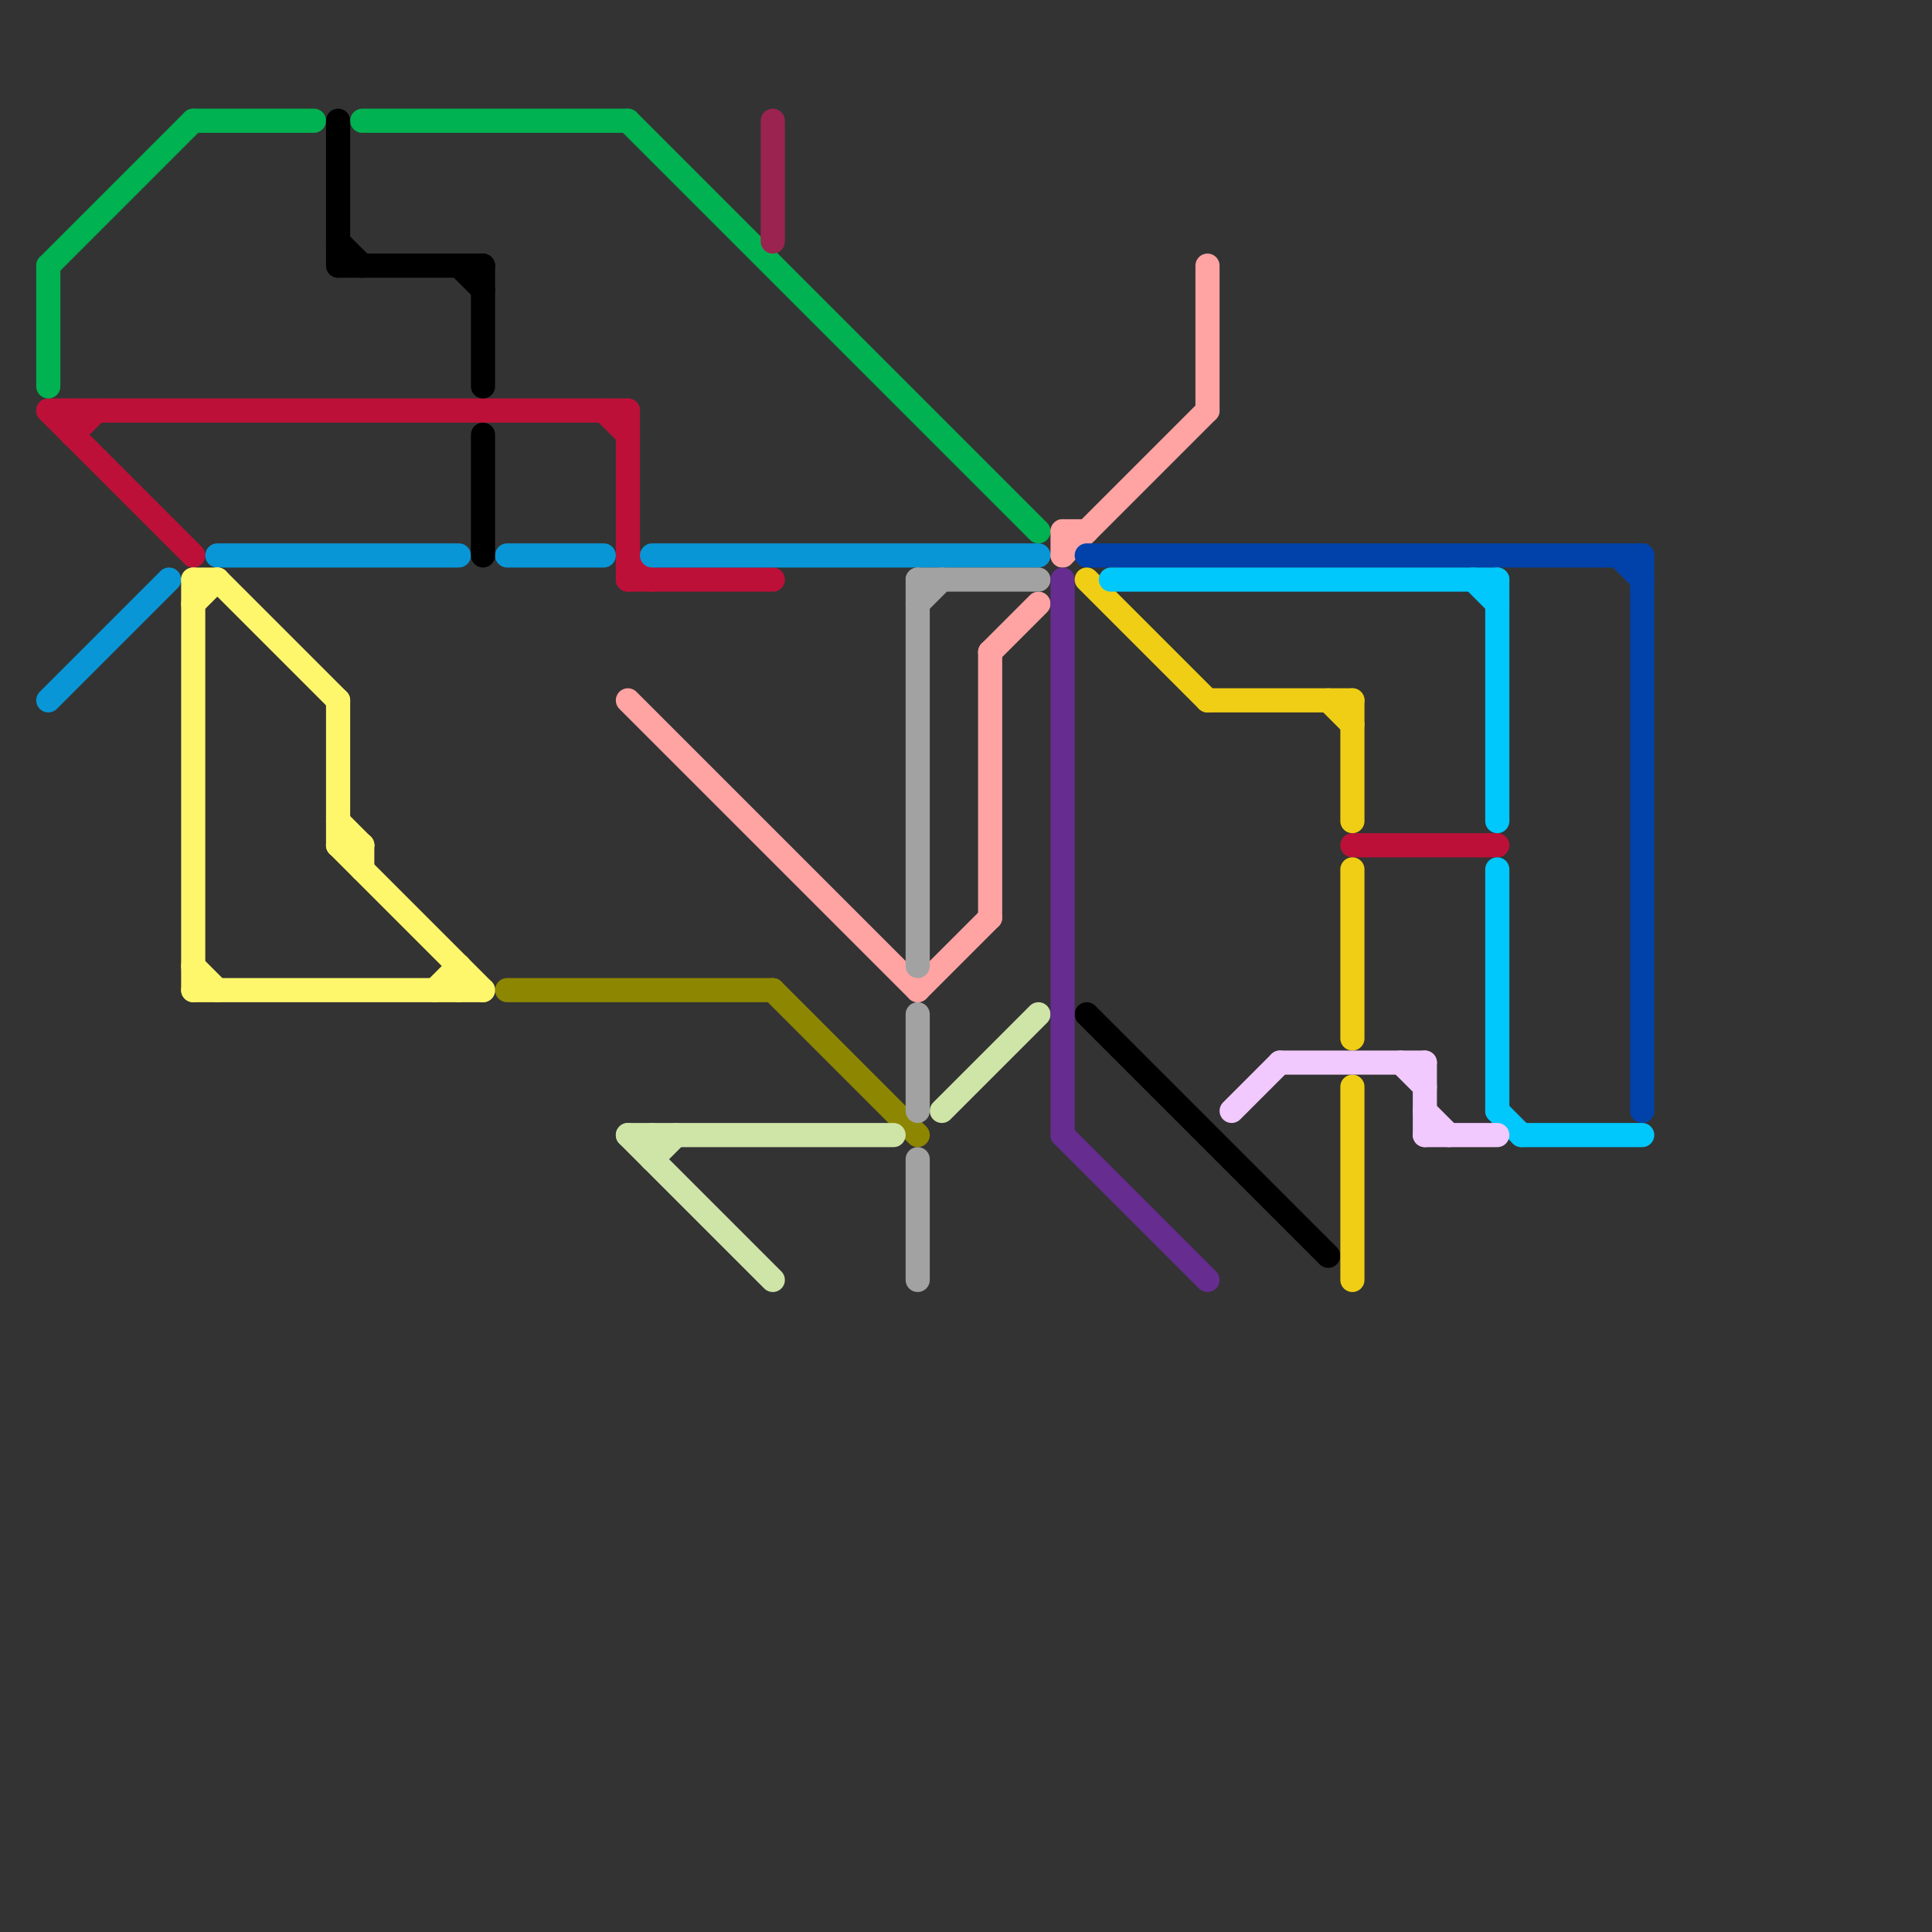 
<svg version="1.1" xmlns="http://www.w3.org/2000/svg" viewBox="0 0 80 80">
<rect x="0" y="0" width="80" height="80" fill="#333333" stroke="none"/>
<style>text { font: 1px Helvetica; font-weight: 600; white-space: pre; dominant-baseline: central; } line { stroke-width: 1; fill: none; stroke-linecap: round; stroke-linejoin: round; } .c0 { stroke: #bd1038 } .c1 { stroke: #0896d7 } .c2 { stroke: #fff76b } .c3 { stroke: #00b251 } .c4 { stroke: #000000 } .c5 { stroke: #8d8600 } .c6 { stroke: #ffa3a3 } .c7 { stroke: #cfe4a7 } .c8 { stroke: #9a244f } .c9 { stroke: #a2a2a2 } .c10 { stroke: #662c90 } .c11 { stroke: #0042aa } .c12 { stroke: #f0ce15 } .c13 { stroke: #00c7fc } .c14 { stroke: #f1c9fe }</style><defs><g id="wm-xf"><circle r="1.2" fill="#000"/><circle r="0.9" fill="#fff"/><circle r="0.6" fill="#000"/><circle r="0.3" fill="#fff"/></g><g id="wm"><circle r="0.6" fill="#000"/><circle r="0.3" fill="#fff"/></g></defs><line class="c0" x1="26" y1="17" x2="26" y2="24"/><line class="c0" x1="26" y1="24" x2="32" y2="24"/><line class="c0" x1="2" y1="17" x2="8" y2="23"/><line class="c0" x1="3" y1="17" x2="3" y2="18"/><line class="c0" x1="25" y1="17" x2="26" y2="18"/><line class="c0" x1="2" y1="17" x2="26" y2="17"/><line class="c0" x1="56" y1="35" x2="62" y2="35"/><line class="c0" x1="26" y1="23" x2="27" y2="24"/><line class="c0" x1="3" y1="18" x2="4" y2="17"/><line class="c1" x1="27" y1="23" x2="43" y2="23"/><line class="c1" x1="9" y1="23" x2="19" y2="23"/><line class="c1" x1="2" y1="29" x2="7" y2="24"/><line class="c1" x1="21" y1="23" x2="25" y2="23"/><line class="c2" x1="14" y1="29" x2="14" y2="35"/><line class="c2" x1="8" y1="40" x2="9" y2="41"/><line class="c2" x1="14" y1="35" x2="15" y2="35"/><line class="c2" x1="14" y1="35" x2="20" y2="41"/><line class="c2" x1="15" y1="35" x2="15" y2="36"/><line class="c2" x1="8" y1="25" x2="9" y2="24"/><line class="c2" x1="8" y1="24" x2="9" y2="24"/><line class="c2" x1="8" y1="41" x2="20" y2="41"/><line class="c2" x1="18" y1="41" x2="19" y2="40"/><line class="c2" x1="14" y1="34" x2="15" y2="35"/><line class="c2" x1="19" y1="40" x2="19" y2="41"/><line class="c2" x1="9" y1="24" x2="14" y2="29"/><line class="c2" x1="8" y1="24" x2="8" y2="41"/><line class="c3" x1="2" y1="11" x2="2" y2="16"/><line class="c3" x1="8" y1="5" x2="13" y2="5"/><line class="c3" x1="15" y1="5" x2="26" y2="5"/><line class="c3" x1="2" y1="11" x2="8" y2="5"/><line class="c3" x1="26" y1="5" x2="43" y2="22"/><line class="c4" x1="45" y1="42" x2="55" y2="52"/><line class="c4" x1="14" y1="11" x2="20" y2="11"/><line class="c4" x1="14" y1="5" x2="14" y2="11"/><line class="c4" x1="19" y1="11" x2="20" y2="12"/><line class="c4" x1="20" y1="11" x2="20" y2="16"/><line class="c4" x1="14" y1="10" x2="15" y2="11"/><line class="c4" x1="20" y1="18" x2="20" y2="23"/><line class="c5" x1="21" y1="41" x2="32" y2="41"/><line class="c5" x1="32" y1="41" x2="38" y2="47"/><line class="c6" x1="44" y1="22" x2="45" y2="22"/><line class="c6" x1="44" y1="23" x2="50" y2="17"/><line class="c6" x1="38" y1="41" x2="41" y2="38"/><line class="c6" x1="41" y1="27" x2="41" y2="38"/><line class="c6" x1="41" y1="27" x2="43" y2="25"/><line class="c6" x1="26" y1="29" x2="38" y2="41"/><line class="c6" x1="44" y1="22" x2="44" y2="23"/><line class="c6" x1="50" y1="11" x2="50" y2="17"/><line class="c7" x1="27" y1="48" x2="28" y2="47"/><line class="c7" x1="26" y1="47" x2="37" y2="47"/><line class="c7" x1="26" y1="47" x2="32" y2="53"/><line class="c7" x1="39" y1="46" x2="43" y2="42"/><line class="c7" x1="27" y1="47" x2="27" y2="48"/><line class="c8" x1="32" y1="5" x2="32" y2="10"/><line class="c9" x1="38" y1="24" x2="43" y2="24"/><line class="c9" x1="38" y1="42" x2="38" y2="46"/><line class="c9" x1="38" y1="48" x2="38" y2="53"/><line class="c9" x1="38" y1="24" x2="38" y2="40"/><line class="c9" x1="38" y1="25" x2="39" y2="24"/><line class="c10" x1="44" y1="47" x2="50" y2="53"/><line class="c10" x1="44" y1="24" x2="44" y2="47"/><line class="c11" x1="67" y1="23" x2="68" y2="24"/><line class="c11" x1="45" y1="23" x2="68" y2="23"/><line class="c11" x1="68" y1="23" x2="68" y2="46"/><line class="c12" x1="50" y1="29" x2="56" y2="29"/><line class="c12" x1="56" y1="45" x2="56" y2="53"/><line class="c12" x1="55" y1="29" x2="56" y2="30"/><line class="c12" x1="56" y1="36" x2="56" y2="43"/><line class="c12" x1="45" y1="24" x2="50" y2="29"/><line class="c12" x1="56" y1="29" x2="56" y2="34"/><line class="c13" x1="62" y1="46" x2="63" y2="47"/><line class="c13" x1="62" y1="24" x2="62" y2="34"/><line class="c13" x1="61" y1="24" x2="62" y2="25"/><line class="c13" x1="62" y1="36" x2="62" y2="46"/><line class="c13" x1="46" y1="24" x2="62" y2="24"/><line class="c13" x1="63" y1="47" x2="68" y2="47"/><line class="c14" x1="59" y1="47" x2="62" y2="47"/><line class="c14" x1="53" y1="44" x2="59" y2="44"/><line class="c14" x1="51" y1="46" x2="53" y2="44"/><line class="c14" x1="59" y1="46" x2="60" y2="47"/><line class="c14" x1="59" y1="44" x2="59" y2="47"/><line class="c14" x1="58" y1="44" x2="59" y2="45"/>
</svg>
